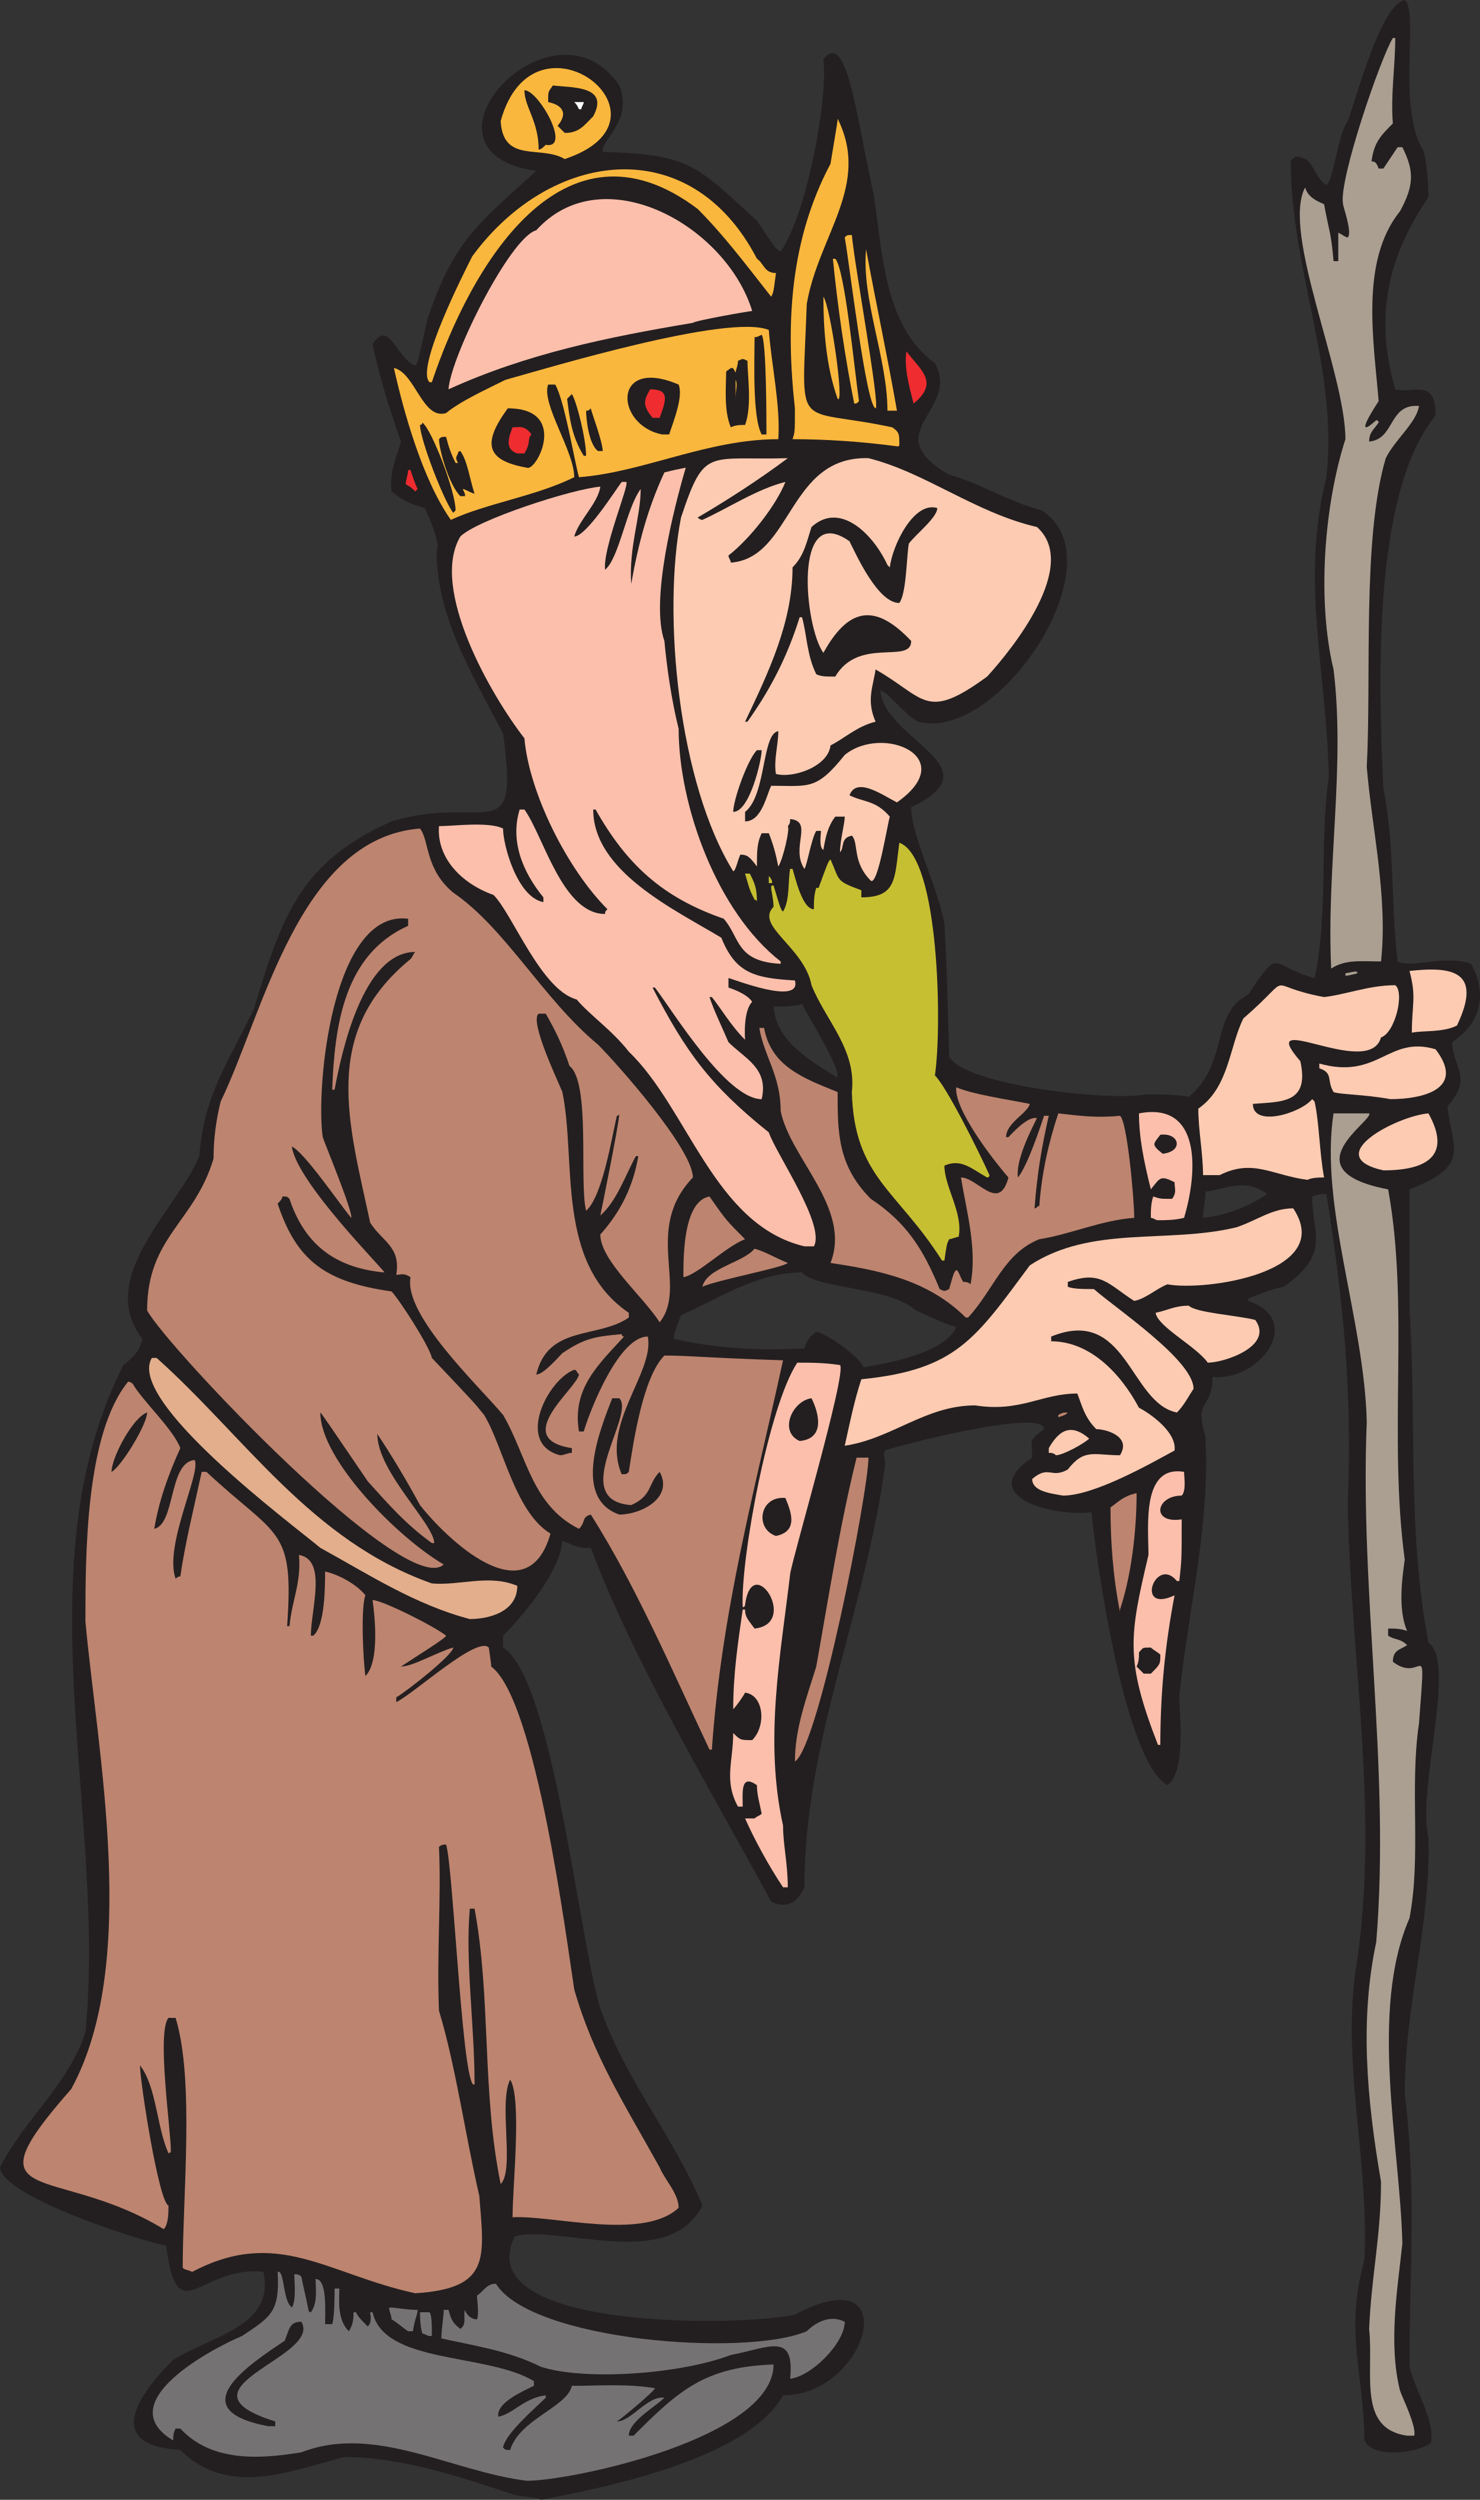 <svg xmlns="http://www.w3.org/2000/svg" width="467.789" height="789.75"><rect width="100%" height="100%" fill="#333333" stroke="none"/><path fill="#231f20" fill-rule="evenodd" d="M171 789.75c-.75-.75-4.5-.75-8.25-1.5-18-6-36-12-54-12C91.5 780.75 72 789 57 774c-25.5-1.5-12-18.75-2.25-28.5 12-7.5 32.25-10.5 28.5-27.75-20.25-2.25-27 19.5-30.75-8.25C42 707.25.75 693.75 0 684.75c7.5-15 21.75-26.25 27-42.75 6.75-69-20.25-147 12-210.75 3-2.25 5.25-4.5 6-8.25-15-19.5 11.25-41.25 18-57.75 1.5-19.5 9-29.25 17.25-46.5 9-30 15-46.5 43.5-59.25 30-9 40.5 9.75 35.25-27.75C149.25 213 138 195 138 174c1.5-2.25-3-12-3.75-13.5-5.25-1.5-6.75-2.25-10.5-5.25-.75-6 1.5-10.5 3-15.75-3.75-10.5-6.75-20.25-9-30.75 5.25-8.25 7.5 4.5 13.5 6.75.75-.75.75-.75 3.75-14.25 8.25-25.5 17.25-31.5 34.5-47.25-42.75-6 5.25-57.75 26.25-27 4.5 11.25-6 17.25-5.25 21 27 .75 29.25 3.75 48.75 21.75 6 9 6 9 7.5 9.75 8.25-12 15-48 13.5-60.75 7.5-9.75 10.5 18.75 15.75 42 3 18 3 42 19.5 54 8.25 15-18.75 21.75 4.5 35.25 9 2.25 18 8.25 29.25 11.25 24.75 15.75-13.5 73.5-39 66.75-4.5-2.25-9.75-9.75-12-9.75 1.5 15.75 36.75 24 9.75 36.75 0 9 8.25 24.75 10.5 36.75.75 14.25.75 14.25 1.5 42 4.5 9 50.25 14.25 62.25 12 4.5 0 9 0 13.5.75 12.75-10.5 6.75-26.25 18.75-32.25 10.5-15.75 6.75-9 21-5.25 4.5-21 1.5-42.75 4.5-63.75-.75-33.75-9-61.5-.75-94.5C423 116.25 408 85.5 408 51c0-.75.75-.75 1.5-1.5 6 0 5.25 6 9.75 9C421.5 57 423 42 426 38.25 429 30 436.5 1.5 444 0c4.5 3.75-2.25 32.25 5.25 46.5 1.5.75 2.25 12 2.25 15.75C438.75 81 434.25 99.75 441 123c6 1.5 12.75-3.75 12.75 8.25-20.25 24.75-18 85.5-16.5 117.75 3.75 19.5 2.25 36 4.5 54.75 4.5 2.25 15-2.25 23.25.75 5.25 9.75 3 18.75-6 24.75 0 7.5 6.75 11.25-1.5 20.25 1.5 13.5 7.5 18.75-12 26.25v37.5c2.25 35.25-.75 70.5 6 105.75 9 6-3.75 46.5 0 61.5.75 27.75-7.5 52.5-7.5 81 3.75 30 1.5 55.5 1.5 86.25 1.5 6.75 8.25 17.25 6.75 24-4.5 3.75-22.5 5.25-21-3-.75-21-6-33 0-54.75 1.5-30.75-6.75-60-3-90 8.25-49.5-1.5-99.75-2.25-149.25 1.5-35.25-1.5-64.5-6.75-97.5-2.25 0-2.25 0-4.5.75 0 12 6 18-9 28.5-3.75.75-7.5 2.25-11.25 3.75v.75c18 6 3.75 25.5-11.25 24 0 10.5-6 6.75-2.25 18.75 1.5 27.75-5.25 54-8.25 81.75 0 6.75 2.25 24-3.75 28.5-13.5-7.5-22.5-70.5-24-86.25-12.75 1.5-36.75-5.25-18.75-17.25 0-5.25-1.5-5.25 3.75-9 0-6.75-46.5 5.25-50.25 6.75-.75 1.5 0 2.25 0 4.5-6 45.75-25.5 87-25.5 133.5-2.25 5.25-6 6.75-10.5 4.5-18.75-34.5-43.5-75.75-57-111.75-3.75 0-3.75 0-9-2.25-.75 9.75-12 23.25-18.75 30v3.75c15.75 9.75 24 92.25 30.75 114C198 657.75 213 675 222 696.75c-10.5 21-45 6-59.25 9.75-15 30 72 28.5 88.5 24.75 35.25-18.75 23.25 25.5-3.75 25.5-11.25 20.25-57 29.25-76.5 33m209.25-405c6.75-.75 13.5-3 20.25-7.5-6.75-5.25-13.5-1.5-19.5-.75 0 3-.75 5.25-.75 8.25M273 432c8.25-1.5 25.5-4.5 29.25-12.75-5.25-1.5-9-3.75-12.75-5.25-8.25-7.5-31.5-6.75-36-12-14.25 0-26.25 8.25-38.25 13.5-2.25 6-2.25 6-2.25 7.5 13.5 3 26.25 3.75 41.25 3 .75-2.25 1.5-3.75 3.75-5.25 2.25 0 13.5 7.5 15 11.25m-8.25-91.5v-.75c0-3.75-9.75-19.5-11.25-22.5-3 .75-6 .75-9 .75.75 10.5 10.5 16.5 20.25 22.5"/><path fill="#747272" fill-rule="evenodd" d="M166.5 783.75c-24-3-48-18-71.25-9-13.5 2.25-28.5 3-38.25-7.5h-1.5c-.75 1.5-.75 2.25-.75 3.75-20.25-12 12.75-29.25 21.75-33 9-6 12-7.5 11.25-20.25 2.25-.75 1.5 9 4.5 11.25 1.5-2.25.75-9 .75-10.5.75 0 1.5 0 2.25.75.75 3.75 1.5 6.75 2.25 10.5 0 0 0 .75.75.75 2.25-3 1.5-7.5 1.5-10.5 3.75 0 3 10.5 3 14.25H105c.75-2.25.75-9 .75-11.25h1.5c0 3.75-.75 9.75 3 13.5 1.5-2.25 1.5-4.5 1.5-6h.75c.75 1.5 1.5 2.25 3.75 4.5 1.5-1.5.75-3.75.75-4.5h.75c3.75 16.5 36 12.75 51 21.75v1.5c-3 1.5-12 5.25-11.25 9.75 4.5-.75 8.25-6 15-6.75v.75c-3 3-12.75 11.25-13.5 15.75.75.75.75.75 2.25.75 3-9.75 18-13.5 19.5-20.25 8.25 0 17.25-.75 26.25.75 0 .75-9.75 9-12 10.5 4.5 0 9.75-8.25 15-7.5-3 3-11.25 7.5-11.25 12h1.5c14.25-14.25 22.5-21.75 44.25-22.5 0 23.25-63.75 36.75-78 36.75"/><path fill="#ab9f92" fill-rule="evenodd" d="M444.75 769.5c-15.75-2.25-10.5-19.5-12-33.75.75-17.25 3.75-29.25 3.75-46.5-4.5-26.25-6.75-51-1.5-75.75 4.5-54.75-5.25-109.5-3-164.25-.75-32.25-15-68.25-10.5-97.5h11.25c1.5 2.25-25.5 18 6 24 6.75 36.75 0 78 5.25 117-.75 5.25-2.25 15.75.75 22.5-2.25-.75-3.75-.75-6-.75v2.25c2.25 1.5 3.75.75 6 3-2.25 1.5-4.5 1.5-4.5 5.25 9.75 7.5 10.5-10.5 8.25 19.5-3 20.25.75 42-3 61.5-12.75 29.25-3 72-2.25 102.75-1.5 14.25-4.5 31.5-.75 46.5.75 2.25 5.25 11.25 4.5 14.25h-2.25"/><path fill="#231f20" fill-rule="evenodd" d="M84.75 766.5c-27.75-5.25-6-19.5 5.25-27 1.5-3.75 1.5-6 5.25-6 6.75 11.25-42 21-8.25 31.5v1.5h-2.25"/><path fill="#747272" fill-rule="evenodd" d="M249.75 751.5c1.5-15-6.75-9.75-18.75-7.5-15.75 6-45.75 8.25-60 3.75-10.5-5.25-21.75-6.75-31.5-9 0-3 .75-6.75.75-9h1.5c.75 2.25.75 3.75 3.75 6 2.25-1.5.75-4.5 1.5-6 0 .75 1.5 3 3.75 3 .75-1.5 0-6.75 0-7.5 2.25-1.5 3-3.75 6-3.75 11.25 18 78.75 23.25 98.25 15 3-3 7.5-5.25 12-3 0 6.75-10.5 17.25-17.25 18m-114-13.5c-.75 0-1.5-.75-2.25-.75-.75-2.25-.75-6-.75-6.75h3c.75.75.75 4.5.75 7.5h-.75m-6.75-1.5c-2.25-1.5-3.75-3-5.25-3.75 0-1.5-.75-2.25-.75-3.75 2.25 0 5.25.75 9 .75 0 1.5-.75 2.25-1.5 6.75H129"/><path fill="#bd846f" fill-rule="evenodd" d="M131.25 724.5c-27.75-6-43.5-21-70.5-6.75-1.5-.75-3-.75-3-1.5 0-22.5 3.75-59.25-2.25-78.75h-2.25c-3.75 4.5.75 35.25.75 42 0 .75-.75.75-.75.75-3.75-8.25-3.75-21-9-27.75 0 5.25 6 43.5 9 44.25 0 2.25 0 6-1.5 7.5-34.5-21-63-6-29.25-44.25 21.75-39.75 8.25-106.5 4.5-147.75 0-21 0-59.25 13.5-75.75 0 0 .75 0 1.5.75 3 5.25 12.75 14.25 15 20.25-3.75 8.25-6.75 16.5-8.25 25.5 6.75-1.5 4.5-21 12.75-21.75 2.25 3.75-9.75 27-6 37.5 0 0 .75-.75 1.5-.75 1.5-10.5 4.5-22.5 6.75-33h1.5c22.5 21 27.75 17.25 25.5 48.75h.75c.75-8.25 3.75-13.5 3-22.5 9 1.5 3.75 17.25 3.75 25.5H99c3.75-3 3.75-15.75 3.75-20.25 3.75.75 9.75 3.75 12.75 7.5-1.5 3.75-.75 20.25 0 25.5 4.5-4.5 3-18.75 2.25-24 3 0 19.5 8.25 23.25 11.25 0 .75-9.75 6.75-14.25 9.75 3.75 0 11.25-4.5 16.5-6 0 2.25-14.25 13.5-18 15.75v1.5c6-3 25.5-21 29.25-17.25.75 5.25.75 5.25.75 6 14.25 10.5 24 87.75 26.25 102 6 21 15.75 36 27 56.25 1.5 3.75 6 8.25 6 12.75-11.25 10.5-39.75 2.25-52.5 3 0-9.75 3-37.5-.75-43.5-3.75 7.5 1.5 28.5-3 33-6-29.25-3-58.5-8.25-87h-1.5c-1.5 16.5 1.5 36.75 1.5 55.5-3.75 3-6.75-69-9-75.75-.75 0-1.5 0-2.25.75.75 16.5-.75 33.75 0 51.75 5.25 17.25 8.25 39 12.75 58.5 1.5 19.5 3.75 29.25-20.25 30.75"/><path fill="#fbbfac" fill-rule="evenodd" d="M247.5 596.25c-4.5-6.75-9-15-12-21.75h3c.75-.75 1.5-.75 2.25-1.5-.75-3.75-1.5-6-1.5-9-5.25-3.75-4.5 2.25-4.5 6.75h-1.5c-4.5-8.25-1.5-14.25-1.5-23.25 2.25 2.25 2.25 2.25 6 2.25 4.5-4.5 3.75-14.25-2.25-15-.75 1.5-3 4.5-3.75 5.25 0-11.25 1.5-21 3-31.5h.75c0 2.25.75 3 3 6 14.25-1.5-.75-24.75-3-7.5 0 0 0 .75-.75.75C234 492.75 243 444 252 430.5c4.5 0 8.25 0 13.5.75 2.25 2.25-15 60.75-15.75 66-3 25.5-8.25 52.5-2.25 79.5 0 6 1.5 12 1.5 19.5h-1.5"/><path fill="#bd846f" fill-rule="evenodd" d="M251.25 556.5c0-10.5 3.75-20.25 6.75-30 3.75-21 7.5-45 12.75-66h3.75c0 10.5-15.75 91.5-23.25 96m-27-3.75c-12-25.5-23.25-51.75-37.5-74.25-3 .75-1.5 2.25-3.75 4.5-15-7.5-16.5-23.25-24-36-7.5-9-31.5-31.5-29.25-43.5-2.25-1.5-3-.75-4.5-.75 1.5-9-4.5-10.5-8.25-16.5-6.75-31.5-15.75-60 12.75-83.25.75-.75.75-1.5 1.5-2.25-16.5 0-23.25 31.5-25.5 43.5H105c.75-20.25 3.75-42.75 24-51.75v-2.25c-24-3-29.25 53.25-27 69 .75 2.25 9.75 24 9 25.5-3.75-4.5-15-21-18.75-22.5 1.5 11.25 29.25 39 29.25 39.75-16.5-1.5-25.5-9.75-30-23.25-.75-.75-.75-.75-2.25-.75 0 .75-.75 1.5-1.5 2.25 6 18 15 24.75 36 27.75 2.25 2.25 12 17.25 12.75 21 13.5 14.25 13.5 14.25 16.5 18 6 9.75 9.75 30.75 21 37.5-7.5 26.25-33 1.5-41.25-9-4.5-8.25-9-15.75-13.5-22.5 0 12 18 28.5 18 34.5h-.75c-8.25-6-13.5-12-20.25-19.5-11.25-16.5-14.25-21-15-21.75 0 15 24.75 39.75 39 48-12 11.25-87.75-69-93.75-80.25 0-23.25 15-27.75 21-48 0-6 .75-12 2.25-18 13.5-27.75 24.75-83.25 63-86.25 3 3.75 1.5 12.75 10.5 20.25 16.5 11.25 28.5 33.75 45.75 48 6 6 30 33 30 42-15.75 16.5-1.5 34.5-10.5 45.75-5.25-8.25-18.75-19.5-18.75-27.75 6.75-7.5 10.5-15.75 12-24.75H201c-3 5.25-6 14.25-11.25 18.75 0 0 6-29.25 6-32.25 0 .75-.75.75-.75.75-1.5 6-4.5 25.5-9.75 30-2.25-9 1.5-40.5-5.25-45.75-2.25-6.75-4.5-11.25-7.5-16.5h-2.25c-3 2.25 6 21 7.5 24.75 4.5 21.75-2.25 54 21 69.75v1.5c-9.75 6.75-25.5 2.25-29.25 18 2.25 0 6.75-5.25 8.25-6.75 6.75-4.5 9.75-5.25 18.75-6 0 0 0 .75.75.75-8.25 9-16.5 16.5-14.25 30h1.5c2.25-7.5 11.25-30 20.25-30 2.25 11.25-15 27.75-8.25 43.5 1.5 0 1.5 0 2.25-.75 1.5-9.75 4.5-30 11.25-36.75 8.25 0 13.5.75 37.5 1.5-9 41.25-19.5 79.5-22.5 123h-.75"/><path fill="#fbbfac" fill-rule="evenodd" d="M366 551.25c-10.5-27-9-34.5-3-60 0-9-2.25-28.5 11.25-26.25 0 1.5.75 6-.75 7.5-8.25 0-9.75 9 0 7.5 0 12.75 0 12.75-.75 19.5H372c-6.75-8.25-13.5 10.5-.75 4.5-3 15.75-4.5 30.75-4.5 47.25H366"/><path fill="#231f20" fill-rule="evenodd" d="m361.5 528.75-2.25-2.25c.75-1.5.75-3 .75-4.5 1.5-1.5.75-1.5 3.75-1.5.75.75 2.25 1.5 3 2.25 0 3 0 3-3 6h-2.25"/><path fill="#e3ae8c" fill-rule="evenodd" d="M148.5 511.5c-17.25-4.5-32.25-14.25-47.25-22.5-9-7.5-61.5-46.5-53.25-60h1.5c27.75 24.75 48.75 57.75 87 71.25 9 .75 18-3 27 .75 0 8.25-9 10.5-15 10.5"/><path fill="#bd846f" fill-rule="evenodd" d="M354 509.25c-2.25-11.25-3-22.5-3-33 3-2.25 4.5-3.75 8.25-4.5 0 11.25-1.5 25.5-5.25 36.75v.75"/><path fill="#231f20" fill-rule="evenodd" d="M245.25 485.25c-6.75-2.25-5.25-12.75 3-12 1.5 3.75 4.5 10.5-3 12m-49.5-6.75c-15-5.25-6-27-2.25-36.75h2.25C201 447 179.25 474 199.5 475.5c6.75-3 5.25-6.75 9-10.5 4.5 8.25-6 13.5-12.75 13.5"/><path fill="#fccbb2" fill-rule="evenodd" d="M336 472.5c-4.5-.75-9.75-1.5-9.75-5.25 5.25-4.5 6 0 11.25-3 5.25-6.75 8.25-4.5 16.5-4.5 3.75-6-4.5-8.25-7.5-8.25-3.75-3.75-4.5-7.5-6-11.25-11.25 0-18 6-32.25 3.75-15.75 0-26.25 10.5-41.25 12.75 1.5-6.75 3-14.25 5.25-21 30-3 36-12.75 53.25-36 19.5-12.75 43.5-6.75 65.25-12 6.75-2.25 11.25-6 18-6C422.25 402 381 408 369 405.75c-3.75 1.5-6.75 4.5-10.5 5.25-8.25-5.25-10.5-9.75-21-6v1.5c1.5.75 5.25.75 8.25.75 6.75 6 31.5 22.5 31.5 31.5-1.5 2.25-3 5.25-5.25 7.5-15-3-15.75-33.75-39.75-24v1.5c12 0 21.75 9.75 27.75 21 3 1.5 12 7.5 11.25 13.5-8.25 4.5-25.5 14.25-35.25 14.25"/><path fill="#231f20" fill-rule="evenodd" d="M35.25 465c0-4.5 6.75-17.25 11.25-18.75 0 3.75-8.25 17.25-11.25 18.75M177 459.75c-14.25-3.75-3.75-24 4.5-27 .75 0 .75.75 1.5 1.5-.75 4.5-21.75 20.25-2.25 23.25v1.5c-1.5 0-2.25.75-3.75.75"/><path fill="#fccbb2" fill-rule="evenodd" d="M333.75 459.75c-.75-.75-1.5-.75-2.25-.75v-1.5c3-5.25 6.75-8.25 12.75-3-1.5 1.5-8.25 5.25-10.5 5.25"/><path fill="#231f20" fill-rule="evenodd" d="M252.75 455.25c-6.75-3-2.25-12.75 3.75-13.5 2.25 4.5 4.5 12.75-3.75 13.5"/><path fill="#bd846f" fill-rule="evenodd" d="M334.5 447.75V447c1.5-.75 1.5-.75 3-.75-.75.75-.75.75-3 1.5"/><path fill="#fccbb2" fill-rule="evenodd" d="M381.75 430.5c-3.75-5.25-15.75-11.25-16.5-15.75 3.75-.75 6-2.25 10.5-2.25 2.25 2.25 15 3 21 4.5 6 8.25-9.75 13.5-15 13.5"/><path fill="#bd846f" fill-rule="evenodd" d="M305.25 416.25c-12-12-27.75-15-42.75-17.25 6.75-17.25-12.75-33-15.75-48 0-11.25-5.25-17.25-6.75-26.25h1.5c2.25 12 12 15.75 23.25 20.25 0 12.75 0 23.25 10.5 33.75 11.25 7.5 16.5 15.75 21.75 28.5 1.5.75 1.5.75 3 0 1.5-5.25 1.5-5.25 2.25-6 .75 0 1.5 3 2.25 3.75.75 0 1.5 0 2.25.75 2.25-11.25-1.5-24-3-33.75 5.25 0 12 11.25 15 0-5.25-6-17.25-21.75-16.5-28.5 5.25 2.25 15.75 3.75 23.25 5.25-.75 3-7.5 6-7.5 10.5h.75c.75-.75 6-6.75 9-6-2.25 4.5-6.75 13.5-6 18.75 3-3.75 6.75-15 8.25-19.5h1.5c-2.25 9.75-3.75 18.75-4.5 29.25.75 0 .75-.75 1.5-.75.75-10.5 3-20.25 6-29.25 6.75.75 12 1.5 19.5.75 2.25 1.5 4.5 26.25 4.5 32.25-10.5.75-20.25 5.25-30 6.75-11.25 4.5-14.25 15.75-22.5 24.75h-.75M222 406.5c1.5-6 12.75-7.5 16.5-12 3 .75 6.75 3 10.5 4.5-1.5 1.5-21.75 5.25-27 7.5m-6-3c0-6.75 0-24 8.25-25.5 5.25 7.5 5.25 7.5 11.25 13.5-6 2.25-15 11.25-19.5 12"/><path fill="#c7bf32" fill-rule="evenodd" d="M297.75 398.25C283.5 375.75 270 372 269.25 345c1.5-13.5-8.25-22.5-12.75-33.75-2.25-12-18-18.75-12-24.75 0-2.25-.75-5.25-.75-6s0-.75.75-.75c2.25 7.5 2.25 7.5 3 8.25 2.25-3.75 1.5-9.75 2.25-13.5h.75c.75 2.25 3 12.75 6.75 12.75 0-2.25 0-4.5.75-6.75h.75c3-8.25 3-8.25 3.75-9 3 6.75 1.5 6.75 9.75 9.75v2.25c11.25 0 10.5-6 12-17.25 12.75 4.5 13.5 58.5 11.25 73.5 3.75 3.75 13.5 23.25 17.25 31.5 0 .75-.75.75-.75.75-5.25-3-8.25-6-13.5-3.75 0 6.75 6 15 4.5 22.5-.75 0-2.25.75-3 .75-.75 1.5-.75 1.5-1.5 6.75h-.75"/><path fill="#fbbfac" fill-rule="evenodd" d="M254.25 393.75c-28.5-6.75-36.75-43.5-55.5-61.5-5.25-6.75-12-11.25-16.5-16.5-11.25-3-20.25-27-26.25-33-10.5-3.75-18-12-17.25-21.75 4.5 0 15.75-1.5 20.25.75 0 5.25 4.5 21.75 12.75 23.25v-1.5c-6.75-8.25-10.5-18-7.5-27.75h1.5c6 8.25 12 33 25.5 33 0-.75 0-.75.75-1.5-12.75-12.75-24.75-36.75-26.25-54-10.5-13.5-30-47.25-20.25-63.75 5.25-5.25 35.25-15 44.25-15.75-.75 5.25-6.75 10.5-8.25 15.75 3.75 0 12.75-14.25 15-17.25h1.5c.75 1.5-7.5 21-6.75 27.75 4.5-3.75 6.75-19.5 11.25-25.5 0 9-3.75 18-3 30 2.25-12.75 5.25-24 10.5-35.25 3-.75 3-.75 6.75-1.5-3.75 12.75-11.25 42-6.75 54.75.75 8.25 2.25 18.75 4.5 27.75 0 24 12 57.75 32.25 73.5v.75c-14.25-.75-12.75-8.25-18-14.25-19.5-6.75-30.75-17.25-40.5-34.5h-.75c0 19.5 25.5 31.5 40.5 40.5 4.5 11.25 10.5 12.75 23.25 13.5 2.25 8.25-20.25-.75-21-.75v3c2.25.75 6 2.25 7.5 4.5-3 3-2.25 12-2.25 12-4.5-4.5-7.5-9.75-10.5-13.5h-.75c1.5 4.5 3.75 9 6 14.25 5.25 5.25 12.75 8.25 10.5 18-11.25 0-28.5-28.5-33.75-35.25h-.75c10.5 20.25 18 30.75 36.75 45.75 2.25 6.75 18 29.25 14.25 36h-3M366 385.5c-.75 0-1.5-.75-2.25-.75 0-2.25 0-4.5.75-6.75 2.25.75 2.25.75 6 .75 1.5-2.25.75-3 .75-5.25-4.5-2.25-4.5-1.5-7.5 2.25-2.25-9-3.75-16.5-3.75-24 19.5-3.75 18.75 18 14.25 33-3 .75-6 .75-8.25.75"/><path fill="#fccbb2" fill-rule="evenodd" d="M413.25 372.75c-11.25-1.5-17.25-6.75-27.75-1.5h-5.25c0-6.75-1.5-14.25-1.5-21 9.75-6.75 9.75-19.5 14.25-28.5 17.25-15 5.25-10.5 25.5-6.75 6.75-.75 14.25-3.75 22.5-3.75 3 2.25 0 15-4.5 16.5-3.75 13.5-40.5-9.75-25.5 7.5 3 13.5-6 12.75-15 13.5 0 7.5 15 3 18.75-1.5l.75.75c1.5 6.75 1.5 15.75 3 24-1.5 0-3.75 0-5.25.75m24-3c-20.25-4.5 4.5-17.25 14.25-18 7.5 13.5-.75 18-14.25 18"/><path fill="#231f20" fill-rule="evenodd" d="M367.5 364.5c-3.75-3-3-3-.75-6 6-.75 7.5 5.25.75 6"/><path fill="#fccbb2" fill-rule="evenodd" d="M439.5 347.25c-8.25-1.5-16.5-1.5-18-2.25-2.25-3.75 0-6-4.5-7.5V336c18.75 5.25 21.75-9 36.75-4.5 9.75 12.75-4.5 15.75-14.25 15.75m6.75-21c0-9 1.5-11.25-.75-19.5 13.5-1.5 23.25 0 15 17.25-4.5 2.25-10.5 1.5-14.25 2.25"/><path fill="#ab9f92" fill-rule="evenodd" d="M425.25 308.25v-.75c3.75-.75 3.75-.75 3.75 0-3 .75-3 .75-3.75.75m-4.5-2.25c-1.5-32.25 4.5-63.75.75-94.5-5.25-21.75-3-51.75 3.75-72.75 0-21-20.25-65.25-12.75-79.5.75 2.25 2.25 3.75 6 5.25 1.5 8.25 2.25 9 3 18h1.5v-9c1.5.75 2.25 1.5 3 1.5 1.5-1.5-1.5-9.75-1.5-10.5C423 57 436.5 18 440.25 12h.75c0 9-1.5 18-.75 27-3.75 3.75-6 6-6.75 12 .75 0 1.5 0 2.25 2.25h1.5l4.5-6.75h1.5c3.75 7.5 3.75 12-.75 20.25-12.75 15.75-8.25 41.25-6.75 60-1.5 2.25-8.25 12.75-.75 6 0 0 .75 0 .75.75-1.5 2.25-3 3-3 6 8.25-.75 6-12 15.75-11.25-.75 5.25-7.5 10.5-10.5 16.5-7.5 25.5-4.5 69-6 97.5 1.5 18.75 6.75 41.25 4.5 61.5-6 0-11.25-.75-15.75 2.25"/><path fill="#c7bf32" fill-rule="evenodd" d="M238.5 284.25c-1.5-3-1.5-3-3-8.25h1.5c1.5 3 2.25 4.5 2.25 9 0-.75-.75-.75-.75-.75M243 279v-2.25c.75.75 1.5 2.25.75 2.25H243"/><path fill="#fccbb2" fill-rule="evenodd" d="M275.25 278.25c-6-6-3.75-12-6-14.25-3.75.75-2.25 3.75-3.75 5.25 0-3.75 1.5-9 1.5-11.25h-3c-2.25 3-3 6-3.75 10.5-1.5-.75-.75-5.25-.75-6H258c-1.5 2.25-3 11.25-3.75 12-4.5-6.75 3-15-4.5-15.75 0 .75 0 1.5-.75 2.25.75.75-1.5 10.5-3 12.75-.75-3.75-1.5-6.75-3-10.5h-2.25c-1.5 3-1.5 6-1.5 9.75v.75c-2.25-3-3-3.75-5.25-3.75-.75 1.5-1.5 5.25-2.25 5.25-17.25-27.75-22.5-81-16.5-111.75 7.5-22.5 8.25-18 33.75-18.75-9 6.75-19.5 13.5-28.5 18.75 0 0 .75.75 1.5.75 8.25-3.75 17.25-9.75 26.25-12-3 7.5-11.25 18-18 23.25 0 .75.75 1.5.75 2.25 19.5-1.5 18-33.75 43.5-33 18 4.5 33.75 17.25 53.25 21.75 13.5 12-7.5 38.25-15.75 47.25-19.5 14.25-19.5 6.75-35.25-2.25-.75 5.25-3 9.75 0 16.5-6 1.5-9.75 5.25-14.25 7.5-.75 6.75-12 10.5-17.25 9-.75-4.5.75-9 .75-13.5-5.25.75-3.75 20.25-10.5 25.5v3c5.25 0 6.75-8.25 8.25-11.25 12 0 14.25 1.5 23.25-9.75 12-9.75 36.75.75 16.5 15-4.5-2.25-12.75-8.25-15-2.25 4.5 2.25 8.25 1.5 12.75 6.75-.75 2.25-3.75 21.75-6 20.25"/><path fill="#231f20" fill-rule="evenodd" d="M231.75 256.5c0-3.75 4.5-16.5 7.5-19.5h1.5c0 3-3.75 19.5-9 19.5m3.75-28.5c7.5-15.75 15-31.5 15-48.75 3.75-3.75 4.5-8.25 6-12.75 9-8.25 19.5 2.25 24 12l.75.75c.75-6.75 7.5-21 15-18.75 0 3-6.75 8.25-9 11.25-.75 4.5-.75 15.75-3 18.75-6.75 0-13.5-15-15.75-19.5-18-12.75-14.25 27-8.25 35.25 7.5-13.5 15.75-16.5 27.75-3.75 0 7.5-16.5-1.5-24 11.25-3 0-4.5 0-6-.75-3-6-3-12.75-4.5-18h-.75c-3.75 12-9 22.5-16.5 33h-.75"/><path fill="#fab73d" fill-rule="evenodd" d="M142.5 164.25c-9-12.75-15-34.5-18-48 6.75 1.5 9 16.5 16.5 14.25 4.5-3.75 12.75-7.5 18.75-10.5 13.5-3.75 70.5-21 83.25-15.75.75 10.5 3.75 24 3 34.5-22.5 0-42.75 10.5-63 12-1.5-5.25-4.5-24-7.5-29.25h-2.25c-2.25 6 8.25 21 8.25 29.25-12 6-27.75 8.25-39 13.5"/><path fill="#231f20" fill-rule="evenodd" d="M143.25 162c-3-3.75-10.5-23.25-10.5-27.75 0 0 .75 0 .75-.75 3 2.25 10.5 21.75 10.5 27.75l-.75.75"/><path fill="#231f20" fill-rule="evenodd" d="M145.5 156.75c-3.75-3.75-6.75-15-6.75-18 .75-.75.75-.75 2.25-.75.75 3 1.5 5.25 3 8.25h.75c-.75-1.5-.75-1.5 0-3 0-.75.75-.75.75-.75 2.25 3 3 9 4.5 13.5-2.25-.75-3-1.5-3.75-1.5.75 1.5.75 1.5.75 2.25h-1.5"/><path fill="#ef2c30" fill-rule="evenodd" d="M131.25 155.25c-.75-.75-1.5-1.5-3-2.25 0-1.5.75-3 .75-4.5h.75c.75 2.25 1.5 4.5 2.25 6l-.75.75"/><path fill="#231f20" fill-rule="evenodd" d="M166.5 147.75c-12.75-2.25-14.25-7.5-6-18.75 19.5 0 9 20.25 6 18.75m18-3.75c-3.75-6-4.5-12-5.25-18l1.5-1.5c1.5 2.25 4.5 14.25 4.5 19.5h-.75"/><path fill="#ef2c30" fill-rule="evenodd" d="M163.5 143.25c-4.5-1.5-2.25-6-1.5-8.25 2.25 0 3.75-.75 6 2.25-1.5 1.5 0 2.25-2.25 6h-2.25"/><path fill="#231f20" fill-rule="evenodd" d="M189 142.5c-3-2.25-3.75-10.5-3.75-12.75.75 0 .75 0 1.5-.75 0 .75 3.75 10.5 3.75 13.5H189"/><path fill="#fab73d" fill-rule="evenodd" d="M283.5 141c-11.25-1.5-22.5-2.25-33-2.25.75-2.25.75-2.25.75-9.75-3-27-1.5-53.25 11.25-77.25 2.25-13.5 2.25-13.5 2.25-14.25 10.5 21-6 36.75-9.75 58.5-1.5 42-4.5 32.25 27 39 2.25 1.5 2.25 2.25 2.25 5.25 0 .75 0 .75-.75.75"/><path fill="#231f20" fill-rule="evenodd" d="M209.25 137.25c-15-3-15.75-24.75 5.25-15.75 1.5 3.75-1.5 11.25-3 15.75h-2.25m31.5 0c-3-5.25-2.25-24-2.25-30.75.75 0 .75 0 2.25-.75 1.5 2.25 1.5 26.25 1.5 31.5h-1.5M231 135c-2.25-5.25-1.5-12.75-1.5-17.25 0-.75.75-.75 1.5-1.5.75 0 .75 0 1.5 1.5 0-.75.75-2.25.75-3.75 1.5-.75 1.5-.75 3 0 0 4.5 1.5 14.25-.75 20.25-1.5 0-3 0-4.5.75"/><path fill="#ef2c30" fill-rule="evenodd" d="M206.25 132c-3-3.75-3-5.25-.75-9 6 0 5.25 3 3 9h-2.25"/><path fill="#fab73d" fill-rule="evenodd" d="M282 129.75h-1.5c0-16.5-8.25-35.25-6.75-51 3 16.5 6.75 33.75 9.75 51H282m-5.25-.75c-3-.75-8.25-45.75-9.75-54 .75-.75.75-.75 2.25-.75.75 9 9 54 7.5 54.75m-6.75-1.5c-3-15-5.25-30.75-6.75-45.75h.75c3 3 6 34.5 7.5 45-.75.75-.75.75-1.5.75"/><path fill="#ef2c30" fill-rule="evenodd" d="M288.75 127.5c-1.5-6-3-11.25-2.25-16.5 4.5 6 10.5 9.75 2.25 16.5"/><path fill="#fab73d" fill-rule="evenodd" d="M264.75 126c-3.75-10.5-4.5-22.5-4.5-32.25 2.25 3 6.75 34.5 4.5 32.25m-32.25 0v-6c.75 1.5 0 3 0 6"/><path fill="#fbbfac" fill-rule="evenodd" d="M141.75 123c.75-10.5 19.5-48 27.75-50.25 21-23.25 60-1.5 68.25 25.5-.75 0-18 3-18.75 3.75-27 4.5-52.5 9.75-77.25 21"/><path fill="#fab73d" fill-rule="evenodd" d="M135.75 120.75c-4.5-4.5 11.25-35.25 13.5-39.75 24.75-33.75 69-39.75 90 .75 2.25 1.5 2.25 4.5 6 4.5-.75 6-.75 6-1.5 7.5-8.25-10.5-15-19.5-23.25-27.75-42.75-32.25-72 18.75-84 54.75h-.75"/><path fill="#fab73d" fill-rule="evenodd" d="M178.5 50.25c-7.5-4.5-19.5 1.5-20.25-12 10.5-38.25 58.5-.75 20.25 12"/><path fill="#231f20" fill-rule="evenodd" d="M170.25 47.25c0-9-4.5-13.5-4.5-18.75 4.5 0 15 18.75 6.75 17.25-.75.75-1.5 1.5-2.25 1.5"/><path fill="#231f20" fill-rule="evenodd" d="m178.5 42-2.25-2.25c3.75-4.5.75-6.75-3-7.5 0-3.75 0-3 1.5-5.25 6 .75 18 0 12.75 9.75-3 3-4.5 5.25-9 5.25"/><path fill="#fff" fill-rule="evenodd" d="M183 34.5c-.75-1.5-.75-1.5-1.5-2.25h3c0 .75-.75 1.5-.75 2.25H183"/></svg>
